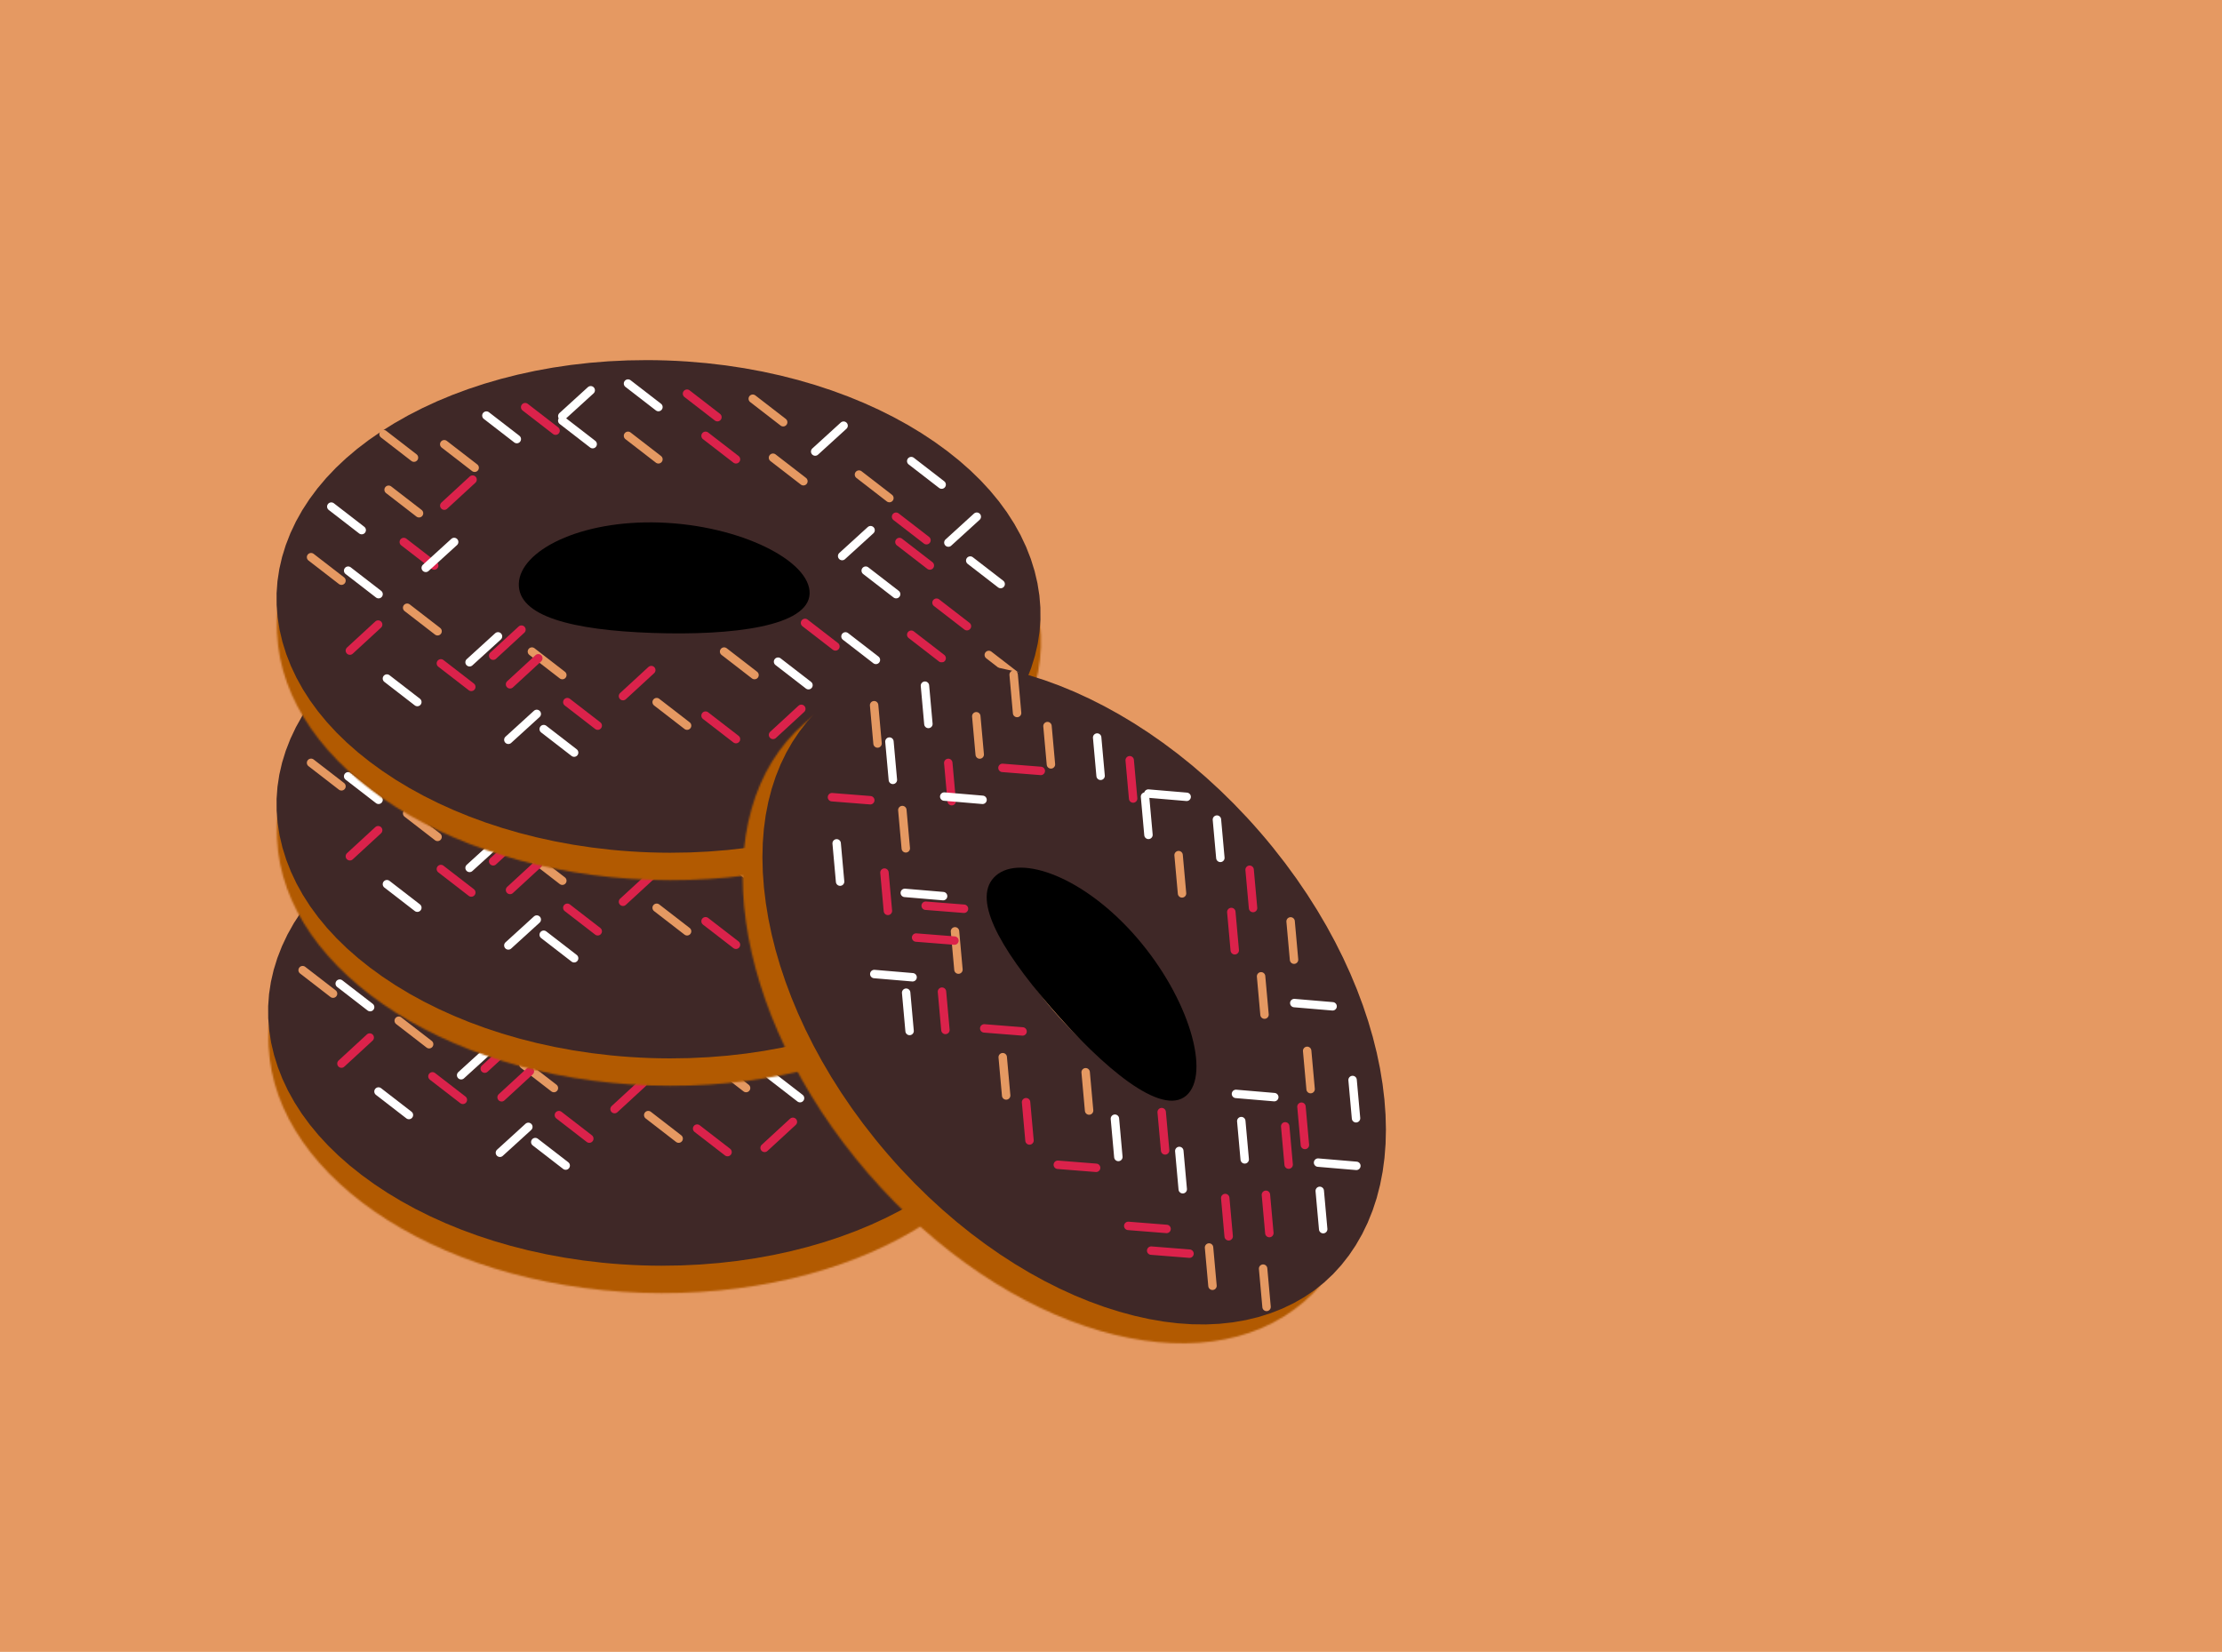 <svg width="1318" height="980" viewBox="0 0 1318 980" fill="none" xmlns="http://www.w3.org/2000/svg">
<rect width="1318" height="980" fill="#E59962"/>
<mask id="path-2-inside-1_1152_4353" fill="white">
<path d="M612.398 628.911C609.603 709.496 505.911 771.306 380.795 766.967C255.679 762.628 156.518 693.783 159.313 613.198C162.108 532.613 271.384 647.161 396.5 651.5C521.616 655.839 615.193 548.326 612.398 628.911Z"/>
</mask>
<path d="M612.398 628.911L482.476 624.405C483.128 605.623 494.745 606.888 475.904 618.119C458.455 628.521 426.667 638.479 385.301 637.045L380.795 766.967L376.289 896.889C460.039 899.793 542.655 881.017 609.03 841.452C674.012 802.717 738.874 732.785 742.32 633.417L612.398 628.911ZM380.795 766.967L385.301 637.045C343.935 635.61 312.913 623.473 296.226 611.888C278.209 599.378 289.886 598.921 289.235 617.704L159.313 613.198L29.391 608.692C25.945 708.06 85.805 782.317 147.948 825.461C211.422 869.529 292.54 893.984 376.289 896.889L380.795 766.967ZM159.313 613.198L289.235 617.704C289.184 619.156 288.741 643.982 268.399 670.553C243.022 703.7 207.69 713.531 185.379 714.462C168.361 715.173 158.358 711.068 162.249 712.339C164.451 713.058 169.353 714.937 179.563 719.442C212.098 733.795 298.219 778.17 391.994 781.422L396.5 651.5L401.006 521.578C369.665 520.491 338.59 505.422 284.509 481.563C273.065 476.514 258.224 470.167 242.949 465.18C229.363 460.744 204.148 453.453 174.537 454.688C139.633 456.145 94.328 470.214 61.952 512.504C34.61 548.219 30.14 587.093 29.391 608.692L159.313 613.198ZM396.5 651.5L391.994 781.422C488.844 784.781 571.871 744.455 602.796 731.454C607.144 729.626 610.327 728.33 612.829 727.368C615.38 726.387 616.28 726.119 616.034 726.194C615.932 726.225 613.008 727.132 608.092 727.871C603.372 728.581 593.67 729.63 580.958 728.005C567.582 726.296 550.029 721.481 532.404 709.798C514.413 697.871 501.998 682.522 494.208 667.834C486.913 654.078 484.331 642.244 483.333 635.781C482.316 629.203 482.456 624.988 482.476 624.405L612.398 628.911L742.32 633.417C742.941 615.507 742.41 580.907 723.902 546.012C699.807 500.58 657.086 475.62 613.917 470.103C580.808 465.872 552.851 473.662 540.575 477.385C525.955 481.819 511.8 487.668 502.035 491.773C455.591 511.297 429.272 522.558 401.006 521.578L396.5 651.5Z" fill="#B25A01" mask="url(#path-2-inside-1_1152_4353)"/>
<path d="M388.41 523.818C440.373 525.62 483.918 540.836 512.302 560.542C541.351 580.71 547.557 599.618 547.184 610.373C546.811 621.128 539.31 639.56 508.933 657.667C479.253 675.36 434.758 687.523 382.795 685.72C330.833 683.918 287.288 668.702 258.904 648.996C229.855 628.828 223.648 609.92 224.021 599.165C224.394 588.41 231.896 569.978 262.272 551.871C291.953 534.179 336.448 522.016 388.41 523.818Z" stroke="#3F2827" stroke-width="130"/>
<line x1="256.507" y1="638.55" x2="274.55" y2="652.493" stroke="#DB224B" stroke-width="5" stroke-linecap="round"/>
<line x1="234.507" y1="566.55" x2="252.55" y2="580.493" stroke="#DB224B" stroke-width="5" stroke-linecap="round"/>
<line x1="472.507" y1="614.55" x2="490.55" y2="628.493" stroke="#DB224B" stroke-width="5" stroke-linecap="round"/>
<line x1="535.507" y1="621.55" x2="553.55" y2="635.493" stroke="#DB224B" stroke-width="5" stroke-linecap="round"/>
<line x1="550.507" y1="602.55" x2="568.55" y2="616.493" stroke="#DB224B" stroke-width="5" stroke-linecap="round"/>
<line x1="528.507" y1="566.55" x2="546.55" y2="580.493" stroke="#DB224B" stroke-width="5" stroke-linecap="round"/>
<line x1="526.507" y1="551.55" x2="544.55" y2="565.493" stroke="#DB224B" stroke-width="5" stroke-linecap="round"/>
<line x1="413.507" y1="503.55" x2="431.55" y2="517.493" stroke="#DB224B" stroke-width="5" stroke-linecap="round"/>
<line x1="402.507" y1="478.55" x2="420.55" y2="492.493" stroke="#DB224B" stroke-width="5" stroke-linecap="round"/>
<line x1="413.507" y1="669.55" x2="431.55" y2="683.493" stroke="#DB224B" stroke-width="5" stroke-linecap="round"/>
<line x1="550.507" y1="648.55" x2="568.55" y2="662.493" stroke="#E59962" stroke-width="5" stroke-linecap="round"/>
<line x1="581.507" y1="633.55" x2="599.55" y2="647.493" stroke="#E59962" stroke-width="5" stroke-linecap="round"/>
<line x1="367.507" y1="503.55" x2="385.55" y2="517.493" stroke="#E59962" stroke-width="5" stroke-linecap="round"/>
<line x1="441.507" y1="481.55" x2="459.55" y2="495.493" stroke="#E59962" stroke-width="5" stroke-linecap="round"/>
<line x1="384.507" y1="661.55" x2="402.55" y2="675.493" stroke="#E59962" stroke-width="5" stroke-linecap="round"/>
<line x1="424.507" y1="631.55" x2="442.55" y2="645.493" stroke="#E59962" stroke-width="5" stroke-linecap="round"/>
<line x1="456.507" y1="637.55" x2="474.55" y2="651.493" stroke="white" stroke-width="5" stroke-linecap="round"/>
<line x1="496.507" y1="622.55" x2="514.55" y2="636.493" stroke="white" stroke-width="5" stroke-linecap="round"/>
<line x1="508.507" y1="583.55" x2="526.55" y2="597.493" stroke="white" stroke-width="5" stroke-linecap="round"/>
<line x1="570.507" y1="577.55" x2="588.55" y2="591.493" stroke="white" stroke-width="5" stroke-linecap="round"/>
<line x1="535.507" y1="518.55" x2="553.55" y2="532.493" stroke="white" stroke-width="5" stroke-linecap="round"/>
<line x1="367.507" y1="472.55" x2="385.55" y2="486.493" stroke="white" stroke-width="5" stroke-linecap="round"/>
<line x1="328.507" y1="494.55" x2="346.55" y2="508.493" stroke="white" stroke-width="5" stroke-linecap="round"/>
<line x1="283.507" y1="491.55" x2="301.55" y2="505.493" stroke="white" stroke-width="5" stroke-linecap="round"/>
<line x1="201.507" y1="583.55" x2="219.55" y2="597.493" stroke="white" stroke-width="5" stroke-linecap="round"/>
<line x1="191.507" y1="545.55" x2="209.55" y2="559.493" stroke="white" stroke-width="5" stroke-linecap="round"/>
<line x1="224.507" y1="647.55" x2="242.55" y2="661.493" stroke="white" stroke-width="5" stroke-linecap="round"/>
<line x1="317.507" y1="677.55" x2="335.55" y2="691.493" stroke="white" stroke-width="5" stroke-linecap="round"/>
<line x1="313.39" y1="668.532" x2="296.532" y2="683.887" stroke="white" stroke-width="5" stroke-linecap="round"/>
<line x1="290.39" y1="622.532" x2="273.532" y2="637.887" stroke="white" stroke-width="5" stroke-linecap="round"/>
<line x1="264.39" y1="566.532" x2="247.532" y2="581.887" stroke="white" stroke-width="5" stroke-linecap="round"/>
<line x1="345.39" y1="476.532" x2="328.532" y2="491.887" stroke="white" stroke-width="5" stroke-linecap="round"/>
<line x1="495.39" y1="497.532" x2="478.532" y2="512.887" stroke="white" stroke-width="5" stroke-linecap="round"/>
<line x1="511.39" y1="559.532" x2="494.532" y2="574.887" stroke="white" stroke-width="5" stroke-linecap="round"/>
<line x1="574.39" y1="551.532" x2="557.532" y2="566.887" stroke="white" stroke-width="5" stroke-linecap="round"/>
<line x1="310.507" y1="631.55" x2="328.55" y2="645.493" stroke="#E59962" stroke-width="5" stroke-linecap="round"/>
<line x1="236.507" y1="605.55" x2="254.55" y2="619.493" stroke="#E59962" stroke-width="5" stroke-linecap="round"/>
<line x1="225.507" y1="535.55" x2="243.55" y2="549.493" stroke="#E59962" stroke-width="5" stroke-linecap="round"/>
<line x1="258.507" y1="508.55" x2="276.55" y2="522.493" stroke="#E59962" stroke-width="5" stroke-linecap="round"/>
<line x1="222.507" y1="502.55" x2="240.55" y2="516.493" stroke="#E59962" stroke-width="5" stroke-linecap="round"/>
<line x1="179.507" y1="575.55" x2="197.55" y2="589.493" stroke="#E59962" stroke-width="5" stroke-linecap="round"/>
<line x1="504.507" y1="526.55" x2="522.55" y2="540.493" stroke="#E59962" stroke-width="5" stroke-linecap="round"/>
<line x1="453.507" y1="516.55" x2="471.55" y2="530.493" stroke="#E59962" stroke-width="5" stroke-linecap="round"/>
<line x1="306.507" y1="486.55" x2="324.55" y2="500.493" stroke="#DB224B" stroke-width="5" stroke-linecap="round"/>
<line x1="331.507" y1="661.55" x2="349.55" y2="675.493" stroke="#DB224B" stroke-width="5" stroke-linecap="round"/>
<line x1="275.305" y1="529.533" x2="258.533" y2="544.981" stroke="#DB224B" stroke-width="5" stroke-linecap="round"/>
<line x1="219.305" y1="615.533" x2="202.533" y2="630.981" stroke="#DB224B" stroke-width="5" stroke-linecap="round"/>
<line x1="381.305" y1="642.533" x2="364.533" y2="657.981" stroke="#DB224B" stroke-width="5" stroke-linecap="round"/>
<line x1="470.305" y1="665.533" x2="453.533" y2="680.981" stroke="#DB224B" stroke-width="5" stroke-linecap="round"/>
<line x1="314.305" y1="635.533" x2="297.533" y2="650.981" stroke="#DB224B" stroke-width="5" stroke-linecap="round"/>
<line x1="304.305" y1="618.533" x2="287.533" y2="633.981" stroke="#DB224B" stroke-width="5" stroke-linecap="round"/>
<line x1="525.305" y1="659.533" x2="508.533" y2="674.981" stroke="#DB224B" stroke-width="5" stroke-linecap="round"/>
<line x1="545.305" y1="659.533" x2="528.533" y2="674.981" stroke="#DB224B" stroke-width="5" stroke-linecap="round"/>
<path d="M475.229 597.201C474.556 616.598 429.629 622.152 382 620.5C334.371 618.848 302.076 610.616 302.748 591.219C303.421 571.821 338.871 553.348 386.5 555C434.129 556.652 475.901 577.803 475.229 597.201Z" fill="black"/>
<mask id="path-59-inside-2_1152_4353" fill="white">
<path d="M617.398 505.911C614.603 586.496 510.911 648.306 385.795 643.967C260.679 639.628 161.518 570.783 164.313 490.198C167.108 409.613 276.384 524.161 401.5 528.5C526.616 532.839 620.193 425.326 617.398 505.911Z"/>
</mask>
<path d="M617.398 505.911L487.476 501.405C488.128 482.623 499.745 483.888 480.904 495.119C463.455 505.521 431.667 515.479 390.301 514.045L385.795 643.967L381.289 773.889C465.039 776.793 547.655 758.017 614.03 718.452C679.012 679.717 743.874 609.785 747.32 510.417L617.398 505.911ZM385.795 643.967L390.301 514.045C348.935 512.61 317.913 500.473 301.226 488.888C283.209 476.378 294.886 475.921 294.235 494.704L164.313 490.198L34.391 485.692C30.945 585.06 90.805 659.317 152.948 702.461C216.422 746.529 297.54 770.984 381.289 773.889L385.795 643.967ZM164.313 490.198L294.235 494.704C294.184 496.156 293.741 520.982 273.399 547.553C248.022 580.7 212.69 590.531 190.379 591.462C173.361 592.173 163.358 588.068 167.249 589.339C169.451 590.058 174.353 591.937 184.563 596.442C217.098 610.795 303.219 655.17 396.994 658.422L401.5 528.5L406.006 398.578C374.665 397.491 343.59 382.422 289.509 358.563C278.065 353.514 263.224 347.167 247.949 342.18C234.363 337.744 209.148 330.453 179.537 331.688C144.633 333.145 99.328 347.214 66.952 389.504C39.61 425.219 35.14 464.093 34.391 485.692L164.313 490.198ZM401.5 528.5L396.994 658.422C493.844 661.781 576.871 621.455 607.796 608.454C612.144 606.626 615.327 605.33 617.829 604.368C620.38 603.387 621.28 603.119 621.034 603.194C620.932 603.225 618.008 604.132 613.092 604.871C608.372 605.581 598.67 606.63 585.958 605.005C572.582 603.296 555.029 598.481 537.404 586.798C519.413 574.871 506.998 559.522 499.208 544.834C491.913 531.078 489.331 519.244 488.333 512.781C487.316 506.203 487.456 501.988 487.476 501.405L617.398 505.911L747.32 510.417C747.941 492.507 747.41 457.907 728.902 423.012C704.807 377.58 662.086 352.62 618.917 347.103C585.808 342.872 557.851 350.662 545.575 354.385C530.955 358.819 516.8 364.668 507.035 368.773C460.591 388.297 434.272 399.558 406.006 398.578L401.5 528.5Z" fill="#B25A01" mask="url(#path-59-inside-2_1152_4353)"/>
<path d="M393.41 400.818C445.373 402.62 488.918 417.836 517.302 437.542C546.351 457.71 552.557 476.618 552.184 487.373C551.811 498.128 544.31 516.56 513.933 534.667C484.253 552.36 439.758 564.523 387.795 562.72C335.833 560.918 292.288 545.702 263.904 525.996C234.855 505.828 228.648 486.92 229.021 476.165C229.394 465.41 236.896 446.978 267.272 428.871C296.953 411.179 341.448 399.016 393.41 400.818Z" stroke="#3F2827" stroke-width="130"/>
<line x1="261.507" y1="515.55" x2="279.55" y2="529.493" stroke="#DB224B" stroke-width="5" stroke-linecap="round"/>
<line x1="239.507" y1="443.55" x2="257.55" y2="457.493" stroke="#DB224B" stroke-width="5" stroke-linecap="round"/>
<line x1="477.507" y1="491.55" x2="495.55" y2="505.493" stroke="#DB224B" stroke-width="5" stroke-linecap="round"/>
<line x1="540.507" y1="498.55" x2="558.55" y2="512.493" stroke="#DB224B" stroke-width="5" stroke-linecap="round"/>
<line x1="555.507" y1="479.55" x2="573.55" y2="493.493" stroke="#DB224B" stroke-width="5" stroke-linecap="round"/>
<line x1="533.507" y1="443.55" x2="551.55" y2="457.493" stroke="#DB224B" stroke-width="5" stroke-linecap="round"/>
<line x1="531.507" y1="428.55" x2="549.55" y2="442.493" stroke="#DB224B" stroke-width="5" stroke-linecap="round"/>
<line x1="418.507" y1="380.55" x2="436.55" y2="394.493" stroke="#DB224B" stroke-width="5" stroke-linecap="round"/>
<line x1="407.507" y1="355.55" x2="425.55" y2="369.493" stroke="#DB224B" stroke-width="5" stroke-linecap="round"/>
<line x1="418.507" y1="546.55" x2="436.55" y2="560.493" stroke="#DB224B" stroke-width="5" stroke-linecap="round"/>
<line x1="555.507" y1="525.55" x2="573.55" y2="539.493" stroke="#E59962" stroke-width="5" stroke-linecap="round"/>
<line x1="586.507" y1="510.55" x2="604.55" y2="524.493" stroke="#E59962" stroke-width="5" stroke-linecap="round"/>
<line x1="372.507" y1="380.55" x2="390.55" y2="394.493" stroke="#E59962" stroke-width="5" stroke-linecap="round"/>
<line x1="446.507" y1="358.55" x2="464.55" y2="372.493" stroke="#E59962" stroke-width="5" stroke-linecap="round"/>
<line x1="389.507" y1="538.55" x2="407.55" y2="552.493" stroke="#E59962" stroke-width="5" stroke-linecap="round"/>
<line x1="429.507" y1="508.55" x2="447.55" y2="522.493" stroke="#E59962" stroke-width="5" stroke-linecap="round"/>
<line x1="461.507" y1="514.55" x2="479.55" y2="528.493" stroke="white" stroke-width="5" stroke-linecap="round"/>
<line x1="501.507" y1="499.55" x2="519.55" y2="513.493" stroke="white" stroke-width="5" stroke-linecap="round"/>
<line x1="513.507" y1="460.55" x2="531.55" y2="474.493" stroke="white" stroke-width="5" stroke-linecap="round"/>
<line x1="575.507" y1="454.55" x2="593.55" y2="468.493" stroke="white" stroke-width="5" stroke-linecap="round"/>
<line x1="540.507" y1="395.55" x2="558.55" y2="409.493" stroke="white" stroke-width="5" stroke-linecap="round"/>
<line x1="372.507" y1="349.55" x2="390.55" y2="363.493" stroke="white" stroke-width="5" stroke-linecap="round"/>
<line x1="333.507" y1="371.55" x2="351.55" y2="385.493" stroke="white" stroke-width="5" stroke-linecap="round"/>
<line x1="288.507" y1="368.55" x2="306.55" y2="382.493" stroke="white" stroke-width="5" stroke-linecap="round"/>
<line x1="206.507" y1="460.55" x2="224.55" y2="474.493" stroke="white" stroke-width="5" stroke-linecap="round"/>
<line x1="196.507" y1="422.55" x2="214.55" y2="436.493" stroke="white" stroke-width="5" stroke-linecap="round"/>
<line x1="229.507" y1="524.55" x2="247.55" y2="538.493" stroke="white" stroke-width="5" stroke-linecap="round"/>
<line x1="322.507" y1="554.55" x2="340.55" y2="568.493" stroke="white" stroke-width="5" stroke-linecap="round"/>
<line x1="318.39" y1="545.532" x2="301.532" y2="560.887" stroke="white" stroke-width="5" stroke-linecap="round"/>
<line x1="295.39" y1="499.532" x2="278.532" y2="514.887" stroke="white" stroke-width="5" stroke-linecap="round"/>
<line x1="269.39" y1="443.532" x2="252.532" y2="458.887" stroke="white" stroke-width="5" stroke-linecap="round"/>
<line x1="350.39" y1="353.532" x2="333.532" y2="368.887" stroke="white" stroke-width="5" stroke-linecap="round"/>
<line x1="500.39" y1="374.532" x2="483.532" y2="389.887" stroke="white" stroke-width="5" stroke-linecap="round"/>
<line x1="516.39" y1="436.532" x2="499.532" y2="451.887" stroke="white" stroke-width="5" stroke-linecap="round"/>
<line x1="579.39" y1="428.532" x2="562.532" y2="443.887" stroke="white" stroke-width="5" stroke-linecap="round"/>
<line x1="315.507" y1="508.55" x2="333.55" y2="522.493" stroke="#E59962" stroke-width="5" stroke-linecap="round"/>
<line x1="241.507" y1="482.55" x2="259.55" y2="496.493" stroke="#E59962" stroke-width="5" stroke-linecap="round"/>
<line x1="230.507" y1="412.55" x2="248.55" y2="426.493" stroke="#E59962" stroke-width="5" stroke-linecap="round"/>
<line x1="263.507" y1="385.55" x2="281.55" y2="399.493" stroke="#E59962" stroke-width="5" stroke-linecap="round"/>
<line x1="227.507" y1="379.55" x2="245.55" y2="393.493" stroke="#E59962" stroke-width="5" stroke-linecap="round"/>
<line x1="184.507" y1="452.55" x2="202.55" y2="466.493" stroke="#E59962" stroke-width="5" stroke-linecap="round"/>
<line x1="509.507" y1="403.55" x2="527.55" y2="417.493" stroke="#E59962" stroke-width="5" stroke-linecap="round"/>
<line x1="458.507" y1="393.55" x2="476.55" y2="407.493" stroke="#E59962" stroke-width="5" stroke-linecap="round"/>
<line x1="311.507" y1="363.55" x2="329.55" y2="377.493" stroke="#DB224B" stroke-width="5" stroke-linecap="round"/>
<line x1="336.507" y1="538.55" x2="354.55" y2="552.493" stroke="#DB224B" stroke-width="5" stroke-linecap="round"/>
<line x1="280.305" y1="406.533" x2="263.533" y2="421.981" stroke="#DB224B" stroke-width="5" stroke-linecap="round"/>
<line x1="224.305" y1="492.533" x2="207.533" y2="507.981" stroke="#DB224B" stroke-width="5" stroke-linecap="round"/>
<line x1="386.305" y1="519.533" x2="369.533" y2="534.981" stroke="#DB224B" stroke-width="5" stroke-linecap="round"/>
<line x1="475.305" y1="542.533" x2="458.533" y2="557.981" stroke="#DB224B" stroke-width="5" stroke-linecap="round"/>
<line x1="319.305" y1="512.533" x2="302.533" y2="527.981" stroke="#DB224B" stroke-width="5" stroke-linecap="round"/>
<line x1="309.305" y1="495.533" x2="292.533" y2="510.981" stroke="#DB224B" stroke-width="5" stroke-linecap="round"/>
<line x1="530.305" y1="536.533" x2="513.533" y2="551.981" stroke="#DB224B" stroke-width="5" stroke-linecap="round"/>
<line x1="550.305" y1="536.533" x2="533.533" y2="551.981" stroke="#DB224B" stroke-width="5" stroke-linecap="round"/>
<path d="M480.229 474.201C479.556 493.598 434.629 499.152 387 497.5C339.371 495.848 307.076 487.616 307.748 468.219C308.421 448.821 343.871 430.348 391.5 432C439.129 433.652 480.901 454.803 480.229 474.201Z" fill="black"/>
<mask id="path-116-inside-3_1152_4353" fill="white">
<path d="M617.398 383.911C614.603 464.496 510.911 526.306 385.795 521.967C260.679 517.628 161.518 448.783 164.313 368.198C167.108 287.613 276.384 402.161 401.5 406.5C526.616 410.839 620.193 303.326 617.398 383.911Z"/>
</mask>
<path d="M617.398 383.911L487.476 379.405C488.128 360.623 499.745 361.888 480.904 373.119C463.455 383.521 431.667 393.479 390.301 392.045L385.795 521.967L381.289 651.889C465.039 654.793 547.655 636.017 614.03 596.452C679.012 557.717 743.874 487.785 747.32 388.417L617.398 383.911ZM385.795 521.967L390.301 392.045C348.935 390.61 317.913 378.473 301.226 366.888C283.209 354.378 294.886 353.921 294.235 372.704L164.313 368.198L34.391 363.692C30.945 463.06 90.805 537.317 152.948 580.461C216.422 624.529 297.54 648.984 381.289 651.889L385.795 521.967ZM164.313 368.198L294.235 372.704C294.184 374.156 293.741 398.982 273.399 425.553C248.022 458.7 212.69 468.531 190.379 469.462C173.361 470.173 163.358 466.068 167.249 467.339C169.451 468.058 174.353 469.937 184.563 474.442C217.098 488.795 303.219 533.17 396.994 536.422L401.5 406.5L406.006 276.578C374.665 275.491 343.59 260.422 289.509 236.563C278.065 231.514 263.224 225.167 247.949 220.18C234.363 215.744 209.148 208.453 179.537 209.688C144.633 211.145 99.328 225.214 66.952 267.504C39.61 303.219 35.14 342.093 34.391 363.692L164.313 368.198ZM401.5 406.5L396.994 536.422C493.844 539.781 576.871 499.455 607.796 486.454C612.144 484.626 615.327 483.33 617.829 482.368C620.38 481.387 621.28 481.119 621.034 481.194C620.932 481.225 618.008 482.132 613.092 482.871C608.372 483.581 598.67 484.63 585.958 483.005C572.582 481.296 555.029 476.481 537.404 464.798C519.413 452.871 506.998 437.522 499.208 422.834C491.913 409.078 489.331 397.244 488.333 390.781C487.316 384.203 487.456 379.988 487.476 379.405L617.398 383.911L747.32 388.417C747.941 370.507 747.41 335.907 728.902 301.012C704.807 255.58 662.086 230.62 618.917 225.103C585.808 220.872 557.851 228.662 545.575 232.385C530.955 236.819 516.8 242.668 507.035 246.773C460.591 266.297 434.272 277.558 406.006 276.578L401.5 406.5Z" fill="#B25A01" mask="url(#path-116-inside-3_1152_4353)"/>
<path d="M393.41 278.818C445.373 280.62 488.918 295.836 517.302 315.542C546.351 335.71 552.557 354.618 552.184 365.373C551.811 376.128 544.31 394.56 513.933 412.667C484.253 430.36 439.758 442.523 387.795 440.72C335.833 438.918 292.288 423.702 263.904 403.996C234.855 383.828 228.648 364.92 229.021 354.165C229.394 343.41 236.896 324.978 267.272 306.871C296.953 289.179 341.448 277.016 393.41 278.818Z" stroke="#3F2827" stroke-width="130"/>
<line x1="261.507" y1="393.55" x2="279.55" y2="407.493" stroke="#DB224B" stroke-width="5" stroke-linecap="round"/>
<line x1="239.507" y1="321.55" x2="257.55" y2="335.493" stroke="#DB224B" stroke-width="5" stroke-linecap="round"/>
<line x1="477.507" y1="369.55" x2="495.55" y2="383.493" stroke="#DB224B" stroke-width="5" stroke-linecap="round"/>
<line x1="540.507" y1="376.55" x2="558.55" y2="390.493" stroke="#DB224B" stroke-width="5" stroke-linecap="round"/>
<line x1="555.507" y1="357.55" x2="573.55" y2="371.493" stroke="#DB224B" stroke-width="5" stroke-linecap="round"/>
<line x1="533.507" y1="321.55" x2="551.55" y2="335.493" stroke="#DB224B" stroke-width="5" stroke-linecap="round"/>
<line x1="531.507" y1="306.55" x2="549.55" y2="320.493" stroke="#DB224B" stroke-width="5" stroke-linecap="round"/>
<line x1="418.507" y1="258.55" x2="436.55" y2="272.493" stroke="#DB224B" stroke-width="5" stroke-linecap="round"/>
<line x1="407.507" y1="233.55" x2="425.55" y2="247.493" stroke="#DB224B" stroke-width="5" stroke-linecap="round"/>
<line x1="418.507" y1="424.55" x2="436.55" y2="438.493" stroke="#DB224B" stroke-width="5" stroke-linecap="round"/>
<line x1="555.507" y1="403.55" x2="573.55" y2="417.493" stroke="#E59962" stroke-width="5" stroke-linecap="round"/>
<line x1="586.507" y1="388.55" x2="604.55" y2="402.493" stroke="#E59962" stroke-width="5" stroke-linecap="round"/>
<line x1="372.507" y1="258.55" x2="390.55" y2="272.493" stroke="#E59962" stroke-width="5" stroke-linecap="round"/>
<line x1="446.507" y1="236.55" x2="464.55" y2="250.493" stroke="#E59962" stroke-width="5" stroke-linecap="round"/>
<line x1="389.507" y1="416.55" x2="407.55" y2="430.493" stroke="#E59962" stroke-width="5" stroke-linecap="round"/>
<line x1="429.507" y1="386.55" x2="447.55" y2="400.493" stroke="#E59962" stroke-width="5" stroke-linecap="round"/>
<line x1="461.507" y1="392.55" x2="479.55" y2="406.493" stroke="white" stroke-width="5" stroke-linecap="round"/>
<line x1="501.507" y1="377.55" x2="519.55" y2="391.493" stroke="white" stroke-width="5" stroke-linecap="round"/>
<line x1="513.507" y1="338.55" x2="531.55" y2="352.493" stroke="white" stroke-width="5" stroke-linecap="round"/>
<line x1="575.507" y1="332.55" x2="593.55" y2="346.493" stroke="white" stroke-width="5" stroke-linecap="round"/>
<line x1="540.507" y1="273.55" x2="558.55" y2="287.493" stroke="white" stroke-width="5" stroke-linecap="round"/>
<line x1="372.507" y1="227.55" x2="390.55" y2="241.493" stroke="white" stroke-width="5" stroke-linecap="round"/>
<line x1="333.507" y1="249.55" x2="351.55" y2="263.493" stroke="white" stroke-width="5" stroke-linecap="round"/>
<line x1="288.507" y1="246.55" x2="306.55" y2="260.493" stroke="white" stroke-width="5" stroke-linecap="round"/>
<line x1="206.507" y1="338.55" x2="224.55" y2="352.493" stroke="white" stroke-width="5" stroke-linecap="round"/>
<line x1="196.507" y1="300.55" x2="214.55" y2="314.493" stroke="white" stroke-width="5" stroke-linecap="round"/>
<line x1="229.507" y1="402.55" x2="247.55" y2="416.493" stroke="white" stroke-width="5" stroke-linecap="round"/>
<line x1="322.507" y1="432.55" x2="340.55" y2="446.493" stroke="white" stroke-width="5" stroke-linecap="round"/>
<line x1="318.39" y1="423.532" x2="301.532" y2="438.887" stroke="white" stroke-width="5" stroke-linecap="round"/>
<line x1="295.39" y1="377.532" x2="278.532" y2="392.887" stroke="white" stroke-width="5" stroke-linecap="round"/>
<line x1="269.39" y1="321.532" x2="252.532" y2="336.887" stroke="white" stroke-width="5" stroke-linecap="round"/>
<line x1="350.39" y1="231.532" x2="333.532" y2="246.887" stroke="white" stroke-width="5" stroke-linecap="round"/>
<line x1="500.39" y1="252.532" x2="483.532" y2="267.887" stroke="white" stroke-width="5" stroke-linecap="round"/>
<line x1="516.39" y1="314.532" x2="499.532" y2="329.887" stroke="white" stroke-width="5" stroke-linecap="round"/>
<line x1="579.39" y1="306.532" x2="562.532" y2="321.887" stroke="white" stroke-width="5" stroke-linecap="round"/>
<line x1="315.507" y1="386.55" x2="333.55" y2="400.493" stroke="#E59962" stroke-width="5" stroke-linecap="round"/>
<line x1="241.507" y1="360.55" x2="259.55" y2="374.493" stroke="#E59962" stroke-width="5" stroke-linecap="round"/>
<line x1="230.507" y1="290.55" x2="248.55" y2="304.493" stroke="#E59962" stroke-width="5" stroke-linecap="round"/>
<line x1="263.507" y1="263.55" x2="281.55" y2="277.493" stroke="#E59962" stroke-width="5" stroke-linecap="round"/>
<line x1="227.507" y1="257.55" x2="245.55" y2="271.493" stroke="#E59962" stroke-width="5" stroke-linecap="round"/>
<line x1="184.507" y1="330.55" x2="202.55" y2="344.493" stroke="#E59962" stroke-width="5" stroke-linecap="round"/>
<line x1="509.507" y1="281.55" x2="527.55" y2="295.493" stroke="#E59962" stroke-width="5" stroke-linecap="round"/>
<line x1="458.507" y1="271.55" x2="476.55" y2="285.493" stroke="#E59962" stroke-width="5" stroke-linecap="round"/>
<line x1="311.507" y1="241.55" x2="329.55" y2="255.493" stroke="#DB224B" stroke-width="5" stroke-linecap="round"/>
<line x1="336.507" y1="416.55" x2="354.55" y2="430.493" stroke="#DB224B" stroke-width="5" stroke-linecap="round"/>
<line x1="280.305" y1="284.533" x2="263.533" y2="299.981" stroke="#DB224B" stroke-width="5" stroke-linecap="round"/>
<line x1="224.305" y1="370.533" x2="207.533" y2="385.981" stroke="#DB224B" stroke-width="5" stroke-linecap="round"/>
<line x1="386.305" y1="397.533" x2="369.533" y2="412.981" stroke="#DB224B" stroke-width="5" stroke-linecap="round"/>
<line x1="475.305" y1="420.533" x2="458.533" y2="435.981" stroke="#DB224B" stroke-width="5" stroke-linecap="round"/>
<line x1="319.305" y1="390.533" x2="302.533" y2="405.981" stroke="#DB224B" stroke-width="5" stroke-linecap="round"/>
<line x1="309.305" y1="373.533" x2="292.533" y2="388.981" stroke="#DB224B" stroke-width="5" stroke-linecap="round"/>
<line x1="530.305" y1="414.533" x2="513.533" y2="429.981" stroke="#DB224B" stroke-width="5" stroke-linecap="round"/>
<line x1="550.305" y1="414.533" x2="533.533" y2="429.981" stroke="#DB224B" stroke-width="5" stroke-linecap="round"/>
<path d="M480.229 352.201C479.556 371.598 434.629 377.152 387 375.5C339.371 373.848 307.076 365.616 307.748 346.219C308.421 326.821 343.871 308.348 391.5 310C439.129 311.652 480.901 332.803 480.229 352.201Z" fill="black"/>
<mask id="path-173-inside-4_1152_4353" fill="white">
<path d="M773.631 772.132C712.63 824.864 596.809 790.835 514.937 696.125C433.066 601.416 416.147 481.891 477.147 429.158C538.148 376.426 528.425 534.439 610.297 629.149C692.168 723.858 834.631 719.4 773.631 772.132Z"/>
</mask>
<path d="M773.631 772.132L688.614 673.784C702.832 661.494 709.802 670.874 688.757 664.691C669.266 658.965 640.353 642.422 613.285 611.109L514.937 696.125L416.59 781.142C471.393 844.538 541.326 892.364 615.464 914.147C688.048 935.473 783.428 935.502 858.647 870.479L773.631 772.132ZM514.937 696.125L613.285 611.109C586.216 579.795 574.029 548.794 571.182 528.68C568.108 506.962 576.382 515.215 562.164 527.506L477.147 429.158L392.131 330.811C316.912 395.834 303.145 490.216 313.748 565.121C324.579 641.63 361.787 717.745 416.59 781.142L514.937 696.125ZM477.147 429.158L562.164 527.506C561.064 528.456 542.556 545.008 509.24 548.152C467.679 552.075 436.45 532.845 420.6 517.115C408.51 505.117 404.72 494.99 406.434 498.708C407.403 500.812 409.357 505.684 412.994 516.235C424.585 549.853 450.586 643.18 511.949 714.165L610.297 629.149L708.644 544.132C688.136 520.408 678.063 487.374 658.796 431.491C654.72 419.667 649.285 404.468 642.559 389.874C636.577 376.895 624.783 353.445 603.747 332.569C578.951 307.961 537.834 284.298 484.809 289.302C440.029 293.529 408.481 316.677 392.131 330.811L477.147 429.158ZM610.297 629.149L511.949 714.165C575.324 787.478 661.341 820.956 691.899 834.798C696.195 836.745 699.309 838.198 701.716 839.379C704.169 840.582 704.977 841.061 704.755 840.931C704.664 840.877 702.011 839.35 698.127 836.247C694.397 833.267 687.032 826.865 679.582 816.438C671.743 805.466 663.342 789.319 659.929 768.451C656.446 747.148 659.263 727.61 664.739 711.912C669.868 697.21 676.793 687.271 680.854 682.146C684.987 676.929 688.174 674.165 688.614 673.784L773.631 772.132L858.647 870.479C872.205 858.759 897.219 834.849 910.229 797.554C927.169 748.997 916.433 700.698 891.133 665.288C871.728 638.129 847.01 622.921 835.935 616.449C822.744 608.741 808.832 602.336 799.183 597.965C753.291 577.176 727.14 565.529 708.644 544.132L610.297 629.149Z" fill="#B25A01" mask="url(#path-173-inside-4_1152_4353)"/>
<path d="M698.439 536.418C732.441 575.752 750.884 618.032 755.727 652.245C760.683 687.259 751.035 704.665 742.894 711.702C734.753 718.74 716.135 725.769 682.206 715.8C649.053 706.059 609.885 681.695 575.883 642.361C541.881 603.027 523.438 560.747 518.595 526.534C513.639 491.52 523.286 474.114 531.427 467.077C539.569 460.039 558.187 453.01 592.116 462.979C625.269 472.719 664.437 497.084 698.439 536.418Z" stroke="#3F2827" stroke-width="130"/>
<line x1="524.626" y1="517.675" x2="526.667" y2="540.386" stroke="#DB224B" stroke-width="5" stroke-linecap="round"/>
<line x1="562.475" y1="452.595" x2="564.516" y2="475.306" stroke="#DB224B" stroke-width="5" stroke-linecap="round"/>
<line x1="689.065" y1="659.774" x2="691.105" y2="682.485" stroke="#DB224B" stroke-width="5" stroke-linecap="round"/>
<line x1="726.758" y1="710.736" x2="728.799" y2="733.447" stroke="#DB224B" stroke-width="5" stroke-linecap="round"/>
<line x1="750.89" y1="708.821" x2="752.93" y2="731.532" stroke="#DB224B" stroke-width="5" stroke-linecap="round"/>
<line x1="762.337" y1="668.214" x2="764.377" y2="690.925" stroke="#DB224B" stroke-width="5" stroke-linecap="round"/>
<line x1="771.978" y1="656.549" x2="774.018" y2="679.261" stroke="#DB224B" stroke-width="5" stroke-linecap="round"/>
<line x1="730.363" y1="541.046" x2="732.404" y2="563.757" stroke="#DB224B" stroke-width="5" stroke-linecap="round"/>
<line x1="741.221" y1="515.983" x2="743.261" y2="538.694" stroke="#DB224B" stroke-width="5" stroke-linecap="round"/>
<line x1="608.62" y1="653.892" x2="610.66" y2="676.604" stroke="#DB224B" stroke-width="5" stroke-linecap="round"/>
<line x1="717.154" y1="740.092" x2="719.194" y2="762.803" stroke="#E59962" stroke-width="5" stroke-linecap="round"/>
<line x1="749.228" y1="752.63" x2="751.269" y2="775.341" stroke="#E59962" stroke-width="5" stroke-linecap="round"/>
<line x1="699.093" y1="507.309" x2="701.133" y2="530.021" stroke="#E59962" stroke-width="5" stroke-linecap="round"/>
<line x1="765.533" y1="546.625" x2="767.573" y2="569.336" stroke="#E59962" stroke-width="5" stroke-linecap="round"/>
<line x1="594.773" y1="627.185" x2="596.813" y2="649.897" stroke="#E59962" stroke-width="5" stroke-linecap="round"/>
<line x1="643.966" y1="636.127" x2="646.007" y2="658.839" stroke="#E59962" stroke-width="5" stroke-linecap="round"/>
<line x1="661.32" y1="663.674" x2="663.36" y2="686.386" stroke="white" stroke-width="5" stroke-linecap="round"/>
<line x1="699.513" y1="682.814" x2="701.553" y2="705.525" stroke="white" stroke-width="5" stroke-linecap="round"/>
<line x1="736.273" y1="665.102" x2="738.313" y2="687.814" stroke="white" stroke-width="5" stroke-linecap="round"/>
<line x1="782.821" y1="706.494" x2="784.861" y2="729.205" stroke="white" stroke-width="5" stroke-linecap="round"/>
<line x1="802.298" y1="640.717" x2="804.339" y2="663.428" stroke="white" stroke-width="5" stroke-linecap="round"/>
<line x1="721.828" y1="486.235" x2="723.868" y2="508.946" stroke="white" stroke-width="5" stroke-linecap="round"/>
<line x1="679.181" y1="472.589" x2="681.221" y2="495.3" stroke="white" stroke-width="5" stroke-linecap="round"/>
<line x1="650.79" y1="437.546" x2="652.831" y2="460.257" stroke="white" stroke-width="5" stroke-linecap="round"/>
<line x1="527.574" y1="439.949" x2="529.615" y2="462.661" stroke="white" stroke-width="5" stroke-linecap="round"/>
<line x1="548.645" y1="406.783" x2="550.686" y2="429.494" stroke="white" stroke-width="5" stroke-linecap="round"/>
<line x1="496.272" y1="500.325" x2="498.312" y2="523.036" stroke="white" stroke-width="5" stroke-linecap="round"/>
<line x1="537.492" y1="588.924" x2="539.532" y2="611.636" stroke="white" stroke-width="5" stroke-linecap="round"/>
<line x1="541.307" y1="579.774" x2="518.586" y2="577.849" stroke="white" stroke-width="5" stroke-linecap="round"/>
<line x1="559.408" y1="531.635" x2="536.687" y2="529.71" stroke="white" stroke-width="5" stroke-linecap="round"/>
<line x1="582.803" y1="474.498" x2="560.082" y2="472.573" stroke="white" stroke-width="5" stroke-linecap="round"/>
<line x1="703.873" y1="472.721" x2="681.151" y2="470.796" stroke="white" stroke-width="5" stroke-linecap="round"/>
<line x1="790.442" y1="597.007" x2="767.72" y2="595.081" stroke="white" stroke-width="5" stroke-linecap="round"/>
<line x1="755.848" y1="650.888" x2="733.126" y2="648.963" stroke="white" stroke-width="5" stroke-linecap="round"/>
<line x1="804.543" y1="691.654" x2="781.821" y2="689.729" stroke="white" stroke-width="5" stroke-linecap="round"/>
<line x1="566.469" y1="552.52" x2="568.51" y2="575.232" stroke="#E59962" stroke-width="5" stroke-linecap="round"/>
<line x1="535.232" y1="480.574" x2="537.273" y2="503.285" stroke="#E59962" stroke-width="5" stroke-linecap="round"/>
<line x1="579.092" y1="424.921" x2="581.133" y2="447.632" stroke="#E59962" stroke-width="5" stroke-linecap="round"/>
<line x1="621.327" y1="430.768" x2="623.368" y2="453.479" stroke="#E59962" stroke-width="5" stroke-linecap="round"/>
<line x1="601.255" y1="400.287" x2="603.295" y2="422.998" stroke="#E59962" stroke-width="5" stroke-linecap="round"/>
<line x1="518.486" y1="418.376" x2="520.526" y2="441.088" stroke="#E59962" stroke-width="5" stroke-linecap="round"/>
<line x1="775.357" y1="623.42" x2="777.398" y2="646.131" stroke="#E59962" stroke-width="5" stroke-linecap="round"/>
<line x1="748.021" y1="579.218" x2="750.062" y2="601.93" stroke="#E59962" stroke-width="5" stroke-linecap="round"/>
<line x1="670.093" y1="451.015" x2="672.133" y2="473.727" stroke="#DB224B" stroke-width="5" stroke-linecap="round"/>
<line x1="558.743" y1="588.315" x2="560.784" y2="611.026" stroke="#DB224B" stroke-width="5" stroke-linecap="round"/>
<line x1="617.359" y1="457.352" x2="594.627" y2="455.552" stroke="#DB224B" stroke-width="5" stroke-linecap="round"/>
<line x1="516.218" y1="474.744" x2="493.486" y2="472.944" stroke="#DB224B" stroke-width="5" stroke-linecap="round"/>
<line x1="606.544" y1="611.909" x2="583.812" y2="610.109" stroke="#DB224B" stroke-width="5" stroke-linecap="round"/>
<line x1="650.178" y1="692.817" x2="627.446" y2="691.017" stroke="#DB224B" stroke-width="5" stroke-linecap="round"/>
<line x1="566.131" y1="558.013" x2="543.399" y2="556.213" stroke="#DB224B" stroke-width="5" stroke-linecap="round"/>
<line x1="571.801" y1="539.123" x2="549.069" y2="537.323" stroke="#DB224B" stroke-width="5" stroke-linecap="round"/>
<line x1="691.967" y1="729.075" x2="669.236" y2="727.275" stroke="#DB224B" stroke-width="5" stroke-linecap="round"/>
<line x1="705.564" y1="743.743" x2="682.832" y2="741.943" stroke="#DB224B" stroke-width="5" stroke-linecap="round"/>
<path d="M703.639 649.975C688.956 662.668 654.342 633.495 623.175 597.441C592.008 561.387 576.091 532.105 590.774 519.412C605.457 506.719 643.104 520.16 674.271 556.214C705.438 592.268 718.323 637.282 703.639 649.975Z" fill="black"/>
</svg>

